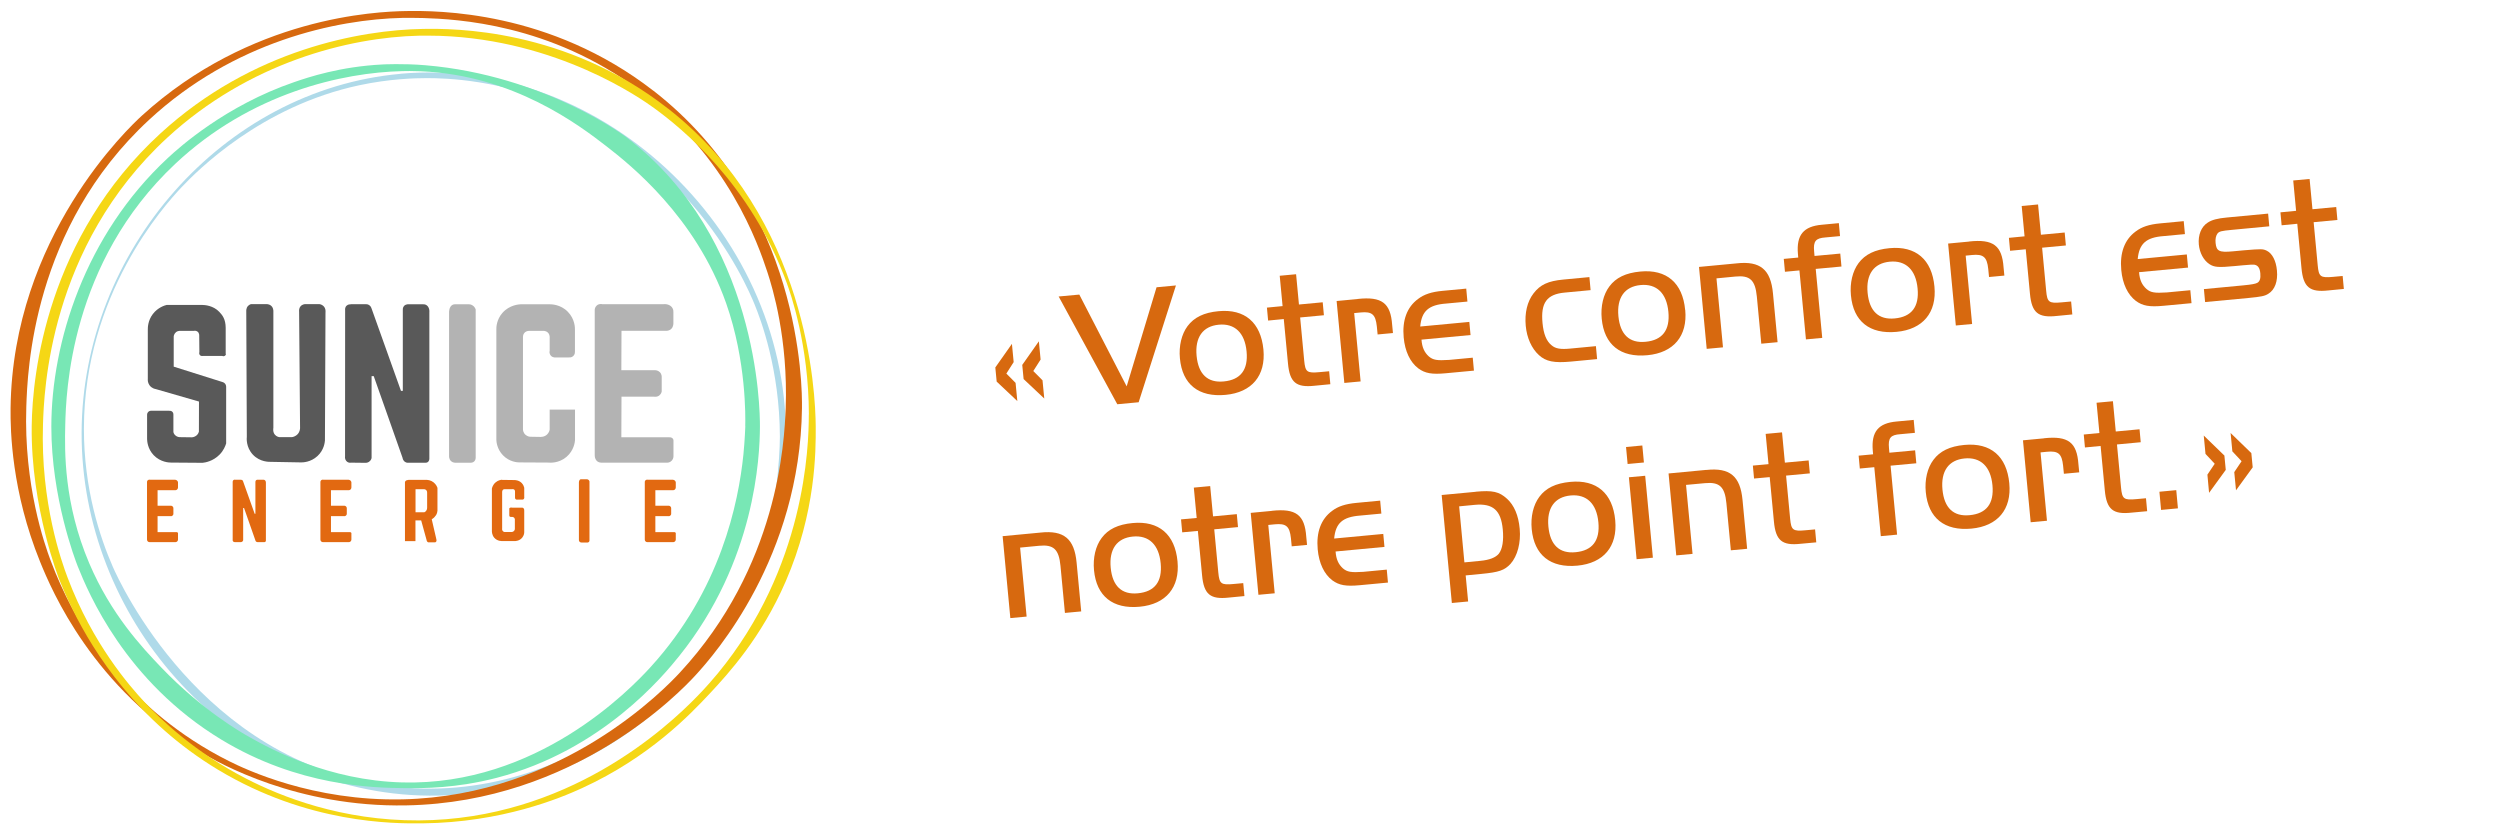 <?xml version="1.0" encoding="UTF-8"?><svg xmlns="http://www.w3.org/2000/svg" viewBox="0 0 314.6 105"><defs><style>.c{fill:#e26911;}.d{fill:#d7690f;}.e{fill:#b3b3b3;}.f{fill:#f5d715;}.g{fill:#595959;}.h{fill:#afdae9;}.i{fill:#78e7b5;}</style></defs><g id="a"/><g id="b"><g><path class="h" d="M50.4,9.29C28.02,11.3,10.33,31.61,10.27,54.46c-.06,23.07,17.85,44.07,41.42,45.58,25.1,1.6,46.42-19.58,47.19-43.91,.83-26.34-22.65-49.17-48.48-46.85Zm45.58,59.79c-4.49,13.83-23.37,32.97-47.16,29.82-23.5-3.11-33.75-25.58-34.63-27.59-1.6-3.66-3.64-9.76-3.63-17.39,.03-16.87,10.1-28.03,12.25-30.32,2.01-2.13,10.06-10.25,22.44-12.88,3.76-.8,6.97-.89,8.47-.89,2.5,0,9.33,.21,17.17,3.64,8.78,3.85,13.86,9.56,16.1,12.14,5.14,5.91,7.47,11.48,7.98,12.73,.77,1.9,3.14,8.12,3.17,16.6,0,0,.03,7.42-2.16,14.14Z"/><path class="d" d="M82.22,11.42C69.2,1.3,55.01,1.33,51.12,1.39c-3.78,.06-19.62,.75-33.25,13.15-1.6,1.46-16.28,15.24-16.54,36.83-.03,2.86,.13,10.48,3.71,19.31,1.48,3.65,6.67,15.91,20.19,23.96,2.36,1.41,12.16,6.97,25.9,6.71,21.26-.39,34.58-14.4,36.39-16.37,2.41-2.62,13.16-14.86,13.4-33.62,.04-2.73-.06-25.47-18.7-39.95Zm16.65,39.91c-.16,4.37-.97,19.98-13.3,33.29-1.8,1.95-14.77,15.52-34.89,15.97-11.29,.25-19.73-3.74-21.88-4.82-6.56-3.28-10.85-7.42-13-9.73-1.4-1.51-6.22-6.91-9.44-15.53-.73-1.96-3.38-9.42-3.05-19.32,.15-4.43,.75-22.52,15.46-36.12C29.39,5.23,42.34,2.43,50.67,2.25c.41,0,1.37-.02,2.62,.02,4.16,.14,15.95,.71,27.15,9.09,11.2,8.37,15,19.45,16.13,22.89,.64,1.94,2.62,8.43,2.3,17.09Z"/><path class="f" d="M84.07,13.67C71.15,3.55,57.06,3.57,53.2,3.64c-7.73,.13-21.45,2.55-33.01,13.15C5.97,29.82,4.07,46.97,3.99,53.59c-.13,10.24,3.47,19.35,3.47,19.35,.22,.55,.84,2.09,1.72,3.85,2.65,5.35,8.07,13.96,18.32,20.11,11.22,6.73,21.93,6.76,25.71,6.71,9.96-.11,17.31-3.18,20.03-4.43,8.52-3.91,13.6-9.26,16.1-11.93,2.34-2.51,6.46-7,9.53-14.08,3.79-8.74,3.8-16.36,3.78-19.54-.04-4.13-.88-26.11-18.56-39.95Zm17.71,38.49c0,4.1-.46,19.25-11.47,32.6-.6,.72-1.43,1.69-2.53,2.82-3.87,4-16.37,15.55-35.07,15.66-9.73,.05-17.36-3.01-21.68-5.23-6.56-3.36-10.84-7.51-12.91-9.73-1.82-1.96-6.46-7.26-9.6-15.56-.75-1.97-3.43-9.44-3.11-19.32,.13-4.02,.73-22.34,15.66-36.09C31.29,7.91,43.83,4.69,52.76,4.49c.41,0,1.36-.02,2.6,.02,14.85,.52,25.31,7.9,26.95,9.09,3.45,2.51,12.13,9.51,16.68,21.97,.5,1.36,2.78,7.83,2.8,16.6Z"/><path class="i" d="M78.89,17.32s-10.28-7.84-25.36-9.11c-2.78-.24-5.38-.1-5.38-.1-5.36,.27-9.32,1.6-11.15,2.23-8.59,2.95-14.42,8.18-15.9,9.56C10.69,29.58,6.47,43.11,6.46,53.68c0,8.92,2.98,16.72,3.32,17.58,1.33,3.32,5.97,14.48,18.07,21.81,9.73,5.89,19.04,6.07,23.19,6.11,2.24,.02,6.39,.02,11.47-1.3,13.24-3.45,20.96-12.82,22.99-15.36,9.55-11.93,10.11-25,10.13-28.83,.01-2.22-.2-23.76-16.74-36.36Zm14.9,36.32s-.06,1.77-.24,3.56c-.62,6.07-2.86,17.06-11.67,26.73-2.64,2.9-14.33,14.97-31.24,14.53-9.29-.24-16.51-4.17-19.15-5.65-1.08-.6-6.05-3.44-11.2-8.82-2.45-2.56-6.33-6.69-9.07-13.13-3.19-7.52-3.09-14.09-3.01-17.37,.1-4.02,.58-20.41,13.84-32.87,9.52-8.95,21.11-11.5,28.58-11.67,.44-.01,1.25-.03,2.34,.02,11.59,.48,19.86,6.73,23.4,9.48,2.9,2.25,11.18,8.84,15.01,19.72,2.55,7.24,2.43,14.37,2.4,15.46Z"/><path class="g" d="M28.44,44.53s-.02,.14-.11,.22c-.1,.08-.24,.1-.37,.04h-2.42s-.2,.05-.35-.07c-.11-.1-.15-.26-.1-.41l-.02-2.09s.02-.31-.21-.49c-.21-.16-.45-.1-.48-.09h-1.56s-.37-.07-.66,.15c-.26,.21-.3,.51-.3,.56v3.79l6.12,1.93s.22,.05,.35,.22c.12,.16,.13,.33,.13,.38v7.13c-.1,.32-.32,.9-.84,1.42-.82,.83-1.81,.99-2.13,1.02l-3.98-.03c-.2,0-1.31-.03-2.17-.93-.78-.82-.82-1.79-.83-2.02v-3.09c0-.06,.02-.2,.14-.33,.21-.22,.52-.15,.54-.15h2.07s.27-.04,.44,.14c.13,.14,.12,.31,.12,.34v2.16c0,.07,.05,.29,.25,.46,.24,.22,.52,.22,.58,.22l1.47,.02c.08,0,.37-.02,.63-.25,.19-.17,.26-.38,.28-.46,0-1.26,0-2.53,.01-3.79l-5.44-1.57c-.08-.01-.52-.09-.8-.5-.22-.32-.21-.66-.2-.76v-6.24c0-.26,.01-1.12,.63-1.94,.64-.84,1.5-1.09,1.75-1.15h4.42c.38,0,1.44,.08,2.19,.87,.4,.42,.8,.91,.81,2.01v3.29Z"/><path class="g" d="M31.55,38.27h2.06c.09,.02,.27,.03,.45,.16,.34,.24,.34,.66,.34,.71v14.71s-.11,.51,.2,.86c.21,.24,.48,.29,.56,.3h1.55c.09,0,.46-.06,.76-.39,.28-.32,.29-.68,.29-.77l-.12-14.64s-.06-.38,.18-.66c.24-.28,.57-.28,.61-.28h1.71c.08,0,.34,.03,.56,.24,.34,.32,.26,.78,.26,.83-.02,5.37-.05,10.73-.07,16.1-.02,.22-.11,1.19-.94,1.95-.85,.79-1.85,.8-2.06,.8l-3.81-.07c-.17,0-1.36,.05-2.26-.91-.88-.94-.78-2.09-.76-2.26-.02-5.25-.05-10.5-.07-15.75,0-.06-.04-.44,.24-.72,.12-.12,.25-.17,.33-.2Z"/><path class="g" d="M44.12,38.28h1.89c.05,0,.28-.02,.48,.14,.19,.14,.24,.33,.26,.38l3.71,10.39h.23c0-3.39,0-6.78,0-10.17,0-.05-.03-.29,.14-.5,.23-.28,.61-.23,.63-.23h1.75c.11,0,.25,0,.39,.07,.3,.15,.47,.52,.43,.95v18.43s0,.22-.15,.37c-.13,.12-.28,.12-.32,.12h-2.12c-.06,.01-.27,.03-.46-.1-.27-.17-.32-.47-.32-.51-.58-1.66-1.2-3.42-1.79-5.08-.61-1.72-1.23-3.49-1.84-5.21h-.27c0,3.42,0,6.86,0,10.29,0,.05-.07,.34-.35,.51-.21,.13-.43,.11-.5,.11l-1.7-.02c-.06,.01-.29,.05-.5-.09-.22-.15-.34-.43-.29-.72,0-6.13,0-12.26,.01-18.39,0-.03-.05-.33,.18-.55,.21-.2,.47-.17,.51-.17Z"/><path class="e" d="M57.19,38.29h1.83c.09,0,.25,.02,.43,.13,.29,.17,.38,.45,.41,.52,0,6.22,0,12.44,0,18.66,0,.04,0,.25-.15,.43-.17,.19-.39,.19-.43,.2h-1.92c-.06,0-.34,.02-.59-.19-.3-.27-.26-.67-.26-.7,0-6.02,0-12.04,0-18.06,0-.04,0-.7,.44-.92,.06-.03,.13-.06,.23-.06Z"/><path class="e" d="M69.17,44.22v-1.71s.05-.39-.22-.65c-.27-.27-.63-.23-.67-.22h-1.58s-.44-.06-.71,.25c-.18,.21-.18,.45-.18,.51,0,3.88,0,7.77,0,11.65,0,.06,.03,.42,.33,.67,.26,.23,.55,.24,.63,.24l1.17,.02c.08,0,.54,.04,.9-.3,.25-.24,.32-.52,.33-.63v-2.51h3.19v3.83c-.01,.2-.11,1.31-1.08,2.13-.98,.83-2.1,.73-2.3,.71l-3.64-.02c-.21,0-1.23-.05-2.04-.89-.76-.78-.83-1.71-.84-1.94v-13.9c-.01-.26,.02-1.24,.77-2.09,.89-1.01,2.1-1.07,2.3-1.08h3.63c.2,0,1.38,0,2.3,.95,.91,.93,.9,2.08,.89,2.28v2.73c0,.06,.01,.27-.13,.46-.14,.2-.39,.3-.65,.27h-1.58s-.37,.07-.63-.18c-.25-.24-.22-.56-.21-.59Z"/><path class="e" d="M75.74,38.28h7.73c.5-.06,.96,.14,1.16,.5,.11,.2,.12,.4,.11,.53v1.35s.03,.43-.26,.72c-.26,.26-.59,.25-.65,.25h-5.62l-.02,4.96h4.28c.05,0,.36,.02,.59,.27,.23,.26,.21,.56,.21,.61v1.77c0,.06-.06,.33-.3,.52-.28,.22-.59,.17-.64,.16h-4.12l-.02,5.11h6.04c.19-.02,.37,.06,.46,.2,.07,.11,.07,.22,.06,.27v1.88c0,.06,.01,.33-.2,.57-.21,.24-.48,.27-.54,.27h-8.37c-.1-.01-.24-.02-.39-.11-.27-.15-.42-.47-.41-.83,0-6.09,0-12.19,0-18.28,0-.05,.01-.33,.24-.54,.27-.26,.62-.2,.66-.19Z"/><path class="c" d="M18.86,60.37h3.04c.2-.02,.38,.05,.46,.2,.04,.08,.05,.16,.04,.21v.53s.01,.17-.1,.28c-.1,.1-.23,.1-.26,.1h-2.21v1.95h1.68s.14,0,.23,.11c.09,.1,.08,.22,.08,.24v.7s-.02,.13-.12,.2c-.11,.09-.23,.07-.25,.06h-1.62v2.01h2.37c.07,0,.14,.02,.18,.08,.03,.04,.03,.09,.02,.11v.74s0,.13-.08,.22c-.08,.09-.19,.11-.21,.11h-3.3s-.1,0-.15-.04c-.11-.06-.17-.19-.16-.33v-7.2s0-.13,.09-.21c.11-.1,.25-.08,.26-.08Z"/><path class="c" d="M81.5,60.37h3.04c.2-.02,.38,.05,.46,.2,.04,.08,.05,.16,.04,.21v.53s.01,.17-.1,.28c-.1,.1-.23,.1-.26,.1h-2.21v1.95h1.68s.14,0,.23,.11c.09,.1,.08,.22,.08,.24v.7s-.02,.13-.12,.2c-.11,.09-.23,.07-.25,.06h-1.62v2.01h2.37c.07,0,.14,.02,.18,.08,.03,.04,.03,.09,.02,.11v.74s0,.13-.08,.22c-.08,.09-.19,.11-.21,.11h-3.3s-.1,0-.15-.04c-.11-.06-.17-.19-.16-.33v-7.2s0-.13,.09-.21c.11-.1,.25-.08,.26-.08Z"/><path class="c" d="M40.68,60.37h3.04c.2-.02,.38,.05,.46,.2,.04,.08,.05,.16,.04,.21v.53s.01,.17-.1,.28c-.1,.1-.23,.1-.26,.1h-2.21v1.95h1.68s.14,0,.23,.11c.09,.1,.08,.22,.08,.24v.7s-.02,.13-.12,.2c-.11,.09-.23,.07-.25,.06h-1.62v2.01h2.37c.07,0,.14,.02,.18,.08,.03,.04,.03,.09,.02,.11v.74s0,.13-.08,.22c-.08,.09-.19,.11-.21,.11h-3.3s-.1,0-.15-.04c-.11-.06-.17-.19-.16-.33v-7.2s0-.13,.09-.21c.11-.1,.25-.08,.26-.08Z"/><path class="c" d="M29.55,60.37h.75s.11,0,.19,.05c.07,.05,.1,.13,.1,.15l1.46,4.09h.09v-4s0-.12,.06-.2c.09-.11,.24-.09,.25-.09h.69s.1,0,.15,.03c.12,.06,.18,.21,.17,.37v7.26s0,.09-.06,.14c-.05,.05-.11,.05-.12,.05h-.84s-.1,.01-.18-.04c-.11-.07-.12-.18-.13-.2-.23-.65-.47-1.35-.7-2-.24-.68-.48-1.37-.72-2.05h-.11v4.05s-.03,.13-.14,.2c-.08,.05-.17,.04-.2,.04h-.67s-.11,.01-.2-.04c-.09-.06-.13-.17-.11-.29v-7.24s-.01-.13,.08-.22c.08-.08,.19-.07,.2-.07Z"/><path class="c" d="M73.12,60.31h.73s.1,0,.17,.05c.11,.07,.15,.18,.16,.21v7.45s0,.1-.06,.17c-.07,.07-.16,.08-.17,.08h-.77s-.14,0-.23-.08c-.12-.11-.1-.27-.1-.28v-7.21s0-.28,.18-.37c.02-.01,.05-.02,.09-.03Z"/><path class="c" d="M54.84,64.88c.16-.25,.2-.48,.21-.61v-2.87c-.04-.12-.16-.44-.49-.7-.34-.27-.7-.3-.83-.31h-2.13s-.45-.05-.6,.18c-.02,.03-.03,.06-.04,.1v7.43h1.32v-2.61h.72l.67,2.43c.02,.17,.11,.3,.22,.33,.03,0,.06,.01,.12,0h.71c.05,0,.09-.02,.11-.03,.09-.06,.13-.2,.08-.36l-.58-2.51c.11-.07,.33-.21,.5-.48Zm-1.2-.61c-.08,.11-.18,.17-.24,.19h-1.11v-2.9h1.06s.17,0,.28,.11c.13,.13,.12,.3,.12,.33v1.89c0,.06,0,.22-.12,.38Z"/><path class="c" d="M63.17,60.39l1.54,.02c.09,0,.57,0,.94,.37,.22,.23,.29,.48,.32,.6v1.14c.03,.14-.02,.26-.11,.32-.02,.01-.05,.03-.09,.03h-.63s-.15,.04-.26-.06c-.07-.07-.07-.17-.07-.19v-.8s0-.1-.06-.17c-.07-.08-.19-.12-.31-.09h-.95c-.06,0-.1,.01-.12,.02-.12,.05-.19,.2-.18,.38v4.53s-.04,.17,.06,.31c.09,.12,.22,.15,.24,.15h.87s.16,0,.28-.1c.12-.1,.14-.22,.15-.26v-1.25s-.02-.1-.07-.17c-.09-.1-.21-.11-.23-.12h-.23s-.06-.01-.09-.03c-.07-.05-.1-.14-.08-.25v-.7s-.01-.07,0-.09c.04-.09,.18-.14,.36-.1h1.28s.08,.03,.11,.04c.16,.11,.13,.36,.13,.37v2.68c0,.11-.03,.41-.25,.68-.34,.43-.87,.44-.94,.44h-1.52c-.07,0-.66,.04-1.06-.42-.3-.35-.3-.76-.3-.86v-5.33c.03-.12,.12-.49,.47-.78,.32-.28,.68-.32,.8-.33Z"/></g><g><path class="d" d="M127.55,45.58l-.91,1.43,1.16,1.17,.22,2.29-2.6-2.45-.17-1.78,2.09-2.97,.22,2.31Zm3.39-.32l-.91,1.43,1.16,1.17,.22,2.29-2.6-2.45-.17-1.78,2.09-2.97,.22,2.31Z"/><path class="d" d="M143.29,50.62l-2.69,.25-7.38-13.56,2.6-.24,5.96,11.55,3.76-12.47,2.44-.23-4.69,14.69Z"/><path class="d" d="M158.99,43.99c.31,3.28-1.46,5.39-4.76,5.7-3.39,.32-5.45-1.32-5.75-4.59-.15-1.57,.21-3.05,.96-4.06,.82-1.1,2.06-1.71,3.9-1.88,3.3-.31,5.32,1.42,5.65,4.83Zm-8.41,.79c.22,2.31,1.39,3.42,3.42,3.22,2.12-.2,3.09-1.47,2.87-3.77-.22-2.35-1.49-3.56-3.5-3.37-2.01,.19-3.01,1.59-2.79,3.92Z"/><path class="d" d="M161.05,34.7l2.05-.19,.36,3.81,2.99-.28,.15,1.63-2.99,.28,.51,5.42c.14,1.44,.34,1.61,1.93,1.46l1.21-.11,.15,1.63-1.97,.19c-2.33,.26-3.14-.41-3.36-2.8l-.53-5.59-1.97,.19-.15-1.63,1.97-.19-.36-3.81Z"/><path class="d" d="M170.85,37.62c3.04-.33,4.15,.51,4.34,3.27l.1,1.02-1.93,.18-.1-1.02c-.16-1.5-.6-1.89-2.04-1.75l-.81,.08,.81,8.6-2.05,.19-.97-10.31,2.65-.25Z"/><path class="d" d="M185.06,42.16l-6.18,.58c.07,.98,.37,1.61,.92,2.11,.54,.46,1.03,.54,2.56,.44l2.97-.28,.15,1.63-3.52,.33c-1.78,.17-2.63,.01-3.48-.61-1.03-.78-1.68-2.15-1.84-3.89-.2-2.16,.41-3.82,1.81-4.85,.76-.58,1.69-.89,3.09-1.02l2.97-.28,.15,1.63-2.67,.25c-2.21,.16-3.09,.95-3.27,2.89l6.18-.58,.15,1.63Z"/><path class="d" d="M200.17,36.51l-3.28,.31c-2.25,.21-3.02,1.29-2.78,3.83,.13,1.38,.49,2.28,1.14,2.8,.49,.43,1.14,.53,2.3,.42l3.28-.31,.15,1.63-3.28,.31c-2.12,.2-3.16,0-4.05-.82-.91-.83-1.51-2.16-1.65-3.67-.15-1.61,.18-3.05,.98-4.09,.84-1.1,1.84-1.56,3.75-1.74l3.28-.31,.15,1.63Z"/><path class="d" d="M212.07,39c.31,3.28-1.46,5.39-4.76,5.7-3.39,.32-5.44-1.32-5.75-4.59-.15-1.57,.2-3.05,.96-4.06,.81-1.1,2.06-1.71,3.9-1.88,3.3-.31,5.32,1.42,5.64,4.83Zm-8.41,.79c.22,2.31,1.39,3.42,3.42,3.22,2.12-.2,3.09-1.47,2.87-3.77-.22-2.35-1.49-3.56-3.5-3.37-2.01,.19-3.01,1.59-2.79,3.92Z"/><path class="d" d="M218.55,33.14c2.96-.32,4.28,.77,4.56,3.78l.58,6.14-2.05,.19-.56-5.93c-.2-2.08-.87-2.7-2.69-2.52l-2.39,.23,.82,8.68-2.05,.19-.97-10.31,4.76-.45Z"/><path class="d" d="M224.62,34.21l-.15-1.63,1.82-.17-.04-.47c-.2-2.37,.7-3.46,3.03-3.66l2.12-.2,.15,1.63-1.84,.17c-1.23,.09-1.54,.47-1.42,1.76l.05,.57,3.24-.3,.15,1.63-3.24,.3,.82,8.68-2.05,.19-.82-8.68-1.82,.17Z"/><path class="d" d="M243.43,36.06c.31,3.28-1.46,5.39-4.76,5.7-3.39,.32-5.45-1.32-5.75-4.59-.15-1.57,.21-3.05,.96-4.06,.82-1.1,2.06-1.71,3.9-1.88,3.3-.31,5.33,1.42,5.65,4.83Zm-8.41,.79c.22,2.31,1.39,3.42,3.42,3.22,2.12-.2,3.09-1.47,2.87-3.77-.22-2.35-1.49-3.56-3.5-3.37s-3.01,1.59-2.79,3.92Z"/><path class="d" d="M247.79,30.39c3.05-.33,4.15,.51,4.34,3.27l.1,1.02-1.93,.18-.1-1.02c-.16-1.5-.61-1.89-2.04-1.75l-.8,.08,.81,8.6-2.05,.19-.97-10.31,2.65-.25Z"/><path class="d" d="M254.42,25.92l2.05-.19,.36,3.81,2.99-.28,.15,1.63-2.99,.28,.51,5.42c.13,1.44,.34,1.61,1.93,1.46l1.21-.11,.15,1.63-1.97,.19c-2.33,.26-3.14-.41-3.36-2.8l-.53-5.59-1.97,.19-.15-1.63,1.97-.19-.36-3.81Z"/><path class="d" d="M275.36,33.67l-6.18,.58c.07,.98,.37,1.61,.93,2.11,.53,.46,1.03,.54,2.56,.44l2.96-.28,.15,1.63-3.52,.33c-1.78,.17-2.63,.01-3.48-.61-1.03-.78-1.68-2.15-1.84-3.89-.2-2.16,.41-3.82,1.81-4.85,.76-.58,1.69-.89,3.09-1.02l2.96-.28,.15,1.63-2.67,.25c-2.21,.16-3.09,.95-3.27,2.89l6.18-.58,.15,1.63Z"/><path class="d" d="M285.56,28.48l-4.64,.44c-1.42,.13-1.63,.2-1.86,.45-.21,.28-.3,.69-.25,1.2,.1,1.04,.46,1.22,2.15,1.06l1.4-.13c2.29-.19,2.4-.18,2.89,.05,.69,.34,1.17,1.26,1.28,2.49,.13,1.36-.26,2.42-1.07,2.92-.46,.3-.9,.38-2.53,.54l-5.44,.51-.15-1.63,4.96-.47c1.04-.1,1.52-.19,1.74-.31,.33-.16,.46-.56,.4-1.19-.06-.68-.29-1.02-.75-1.1-.22-.02-.54-.01-1.51,.08l-.83,.08c-2.2,.21-2.7,.17-3.33-.24-.73-.49-1.22-1.42-1.32-2.46-.11-1.19,.3-2.23,1.11-2.75,.52-.35,1.23-.54,2.42-.65l5.19-.49,.15,1.63Z"/><path class="d" d="M288.59,22.71l2.05-.19,.36,3.81,2.99-.28,.15,1.63-2.99,.28,.51,5.42c.13,1.44,.34,1.61,1.93,1.46l1.21-.11,.15,1.63-1.97,.19c-2.32,.26-3.14-.41-3.36-2.8l-.53-5.59-1.97,.19-.15-1.63,1.97-.19-.36-3.81Z"/><path class="d" d="M130.92,67.02c2.96-.32,4.28,.77,4.56,3.78l.58,6.14-2.05,.19-.56-5.93c-.2-2.08-.87-2.7-2.69-2.52l-2.39,.23,.82,8.68-2.05,.19-.97-10.31,4.76-.45Z"/><path class="d" d="M148.18,70.65c.31,3.28-1.46,5.39-4.76,5.7-3.39,.32-5.44-1.33-5.75-4.59-.15-1.57,.2-3.05,.96-4.06,.81-1.1,2.06-1.71,3.9-1.88,3.3-.31,5.33,1.42,5.65,4.83Zm-8.41,.79c.22,2.31,1.39,3.42,3.42,3.22,2.12-.2,3.09-1.46,2.87-3.77-.22-2.35-1.49-3.56-3.5-3.37-2.01,.19-3.01,1.59-2.79,3.92Z"/><path class="d" d="M150.24,61.36l2.05-.19,.36,3.81,2.99-.28,.15,1.63-2.99,.28,.51,5.42c.14,1.44,.34,1.61,1.93,1.46l1.21-.11,.15,1.63-1.97,.19c-2.33,.26-3.14-.41-3.36-2.8l-.53-5.59-1.97,.18-.15-1.63,1.97-.18-.36-3.81Z"/><path class="d" d="M160.04,64.28c3.05-.33,4.15,.51,4.34,3.27l.1,1.02-1.93,.18-.1-1.02c-.16-1.5-.6-1.89-2.04-1.75l-.81,.08,.81,8.6-2.05,.19-.97-10.31,2.65-.25Z"/><path class="d" d="M174.25,68.82l-6.18,.58c.07,.98,.36,1.61,.92,2.12,.54,.46,1.03,.54,2.56,.44l2.96-.28,.15,1.63-3.52,.33c-1.78,.17-2.63,.01-3.48-.61-1.03-.78-1.68-2.15-1.84-3.89-.2-2.16,.41-3.82,1.81-4.85,.76-.58,1.69-.88,3.09-1.01l2.96-.28,.15,1.63-2.67,.25c-2.21,.17-3.09,.95-3.27,2.89l6.18-.58,.15,1.63Z"/><path class="d" d="M185.68,61.88c2.16-.2,2.97-.02,3.97,.89,.89,.81,1.44,2.09,1.59,3.78,.16,1.74-.28,3.42-1.15,4.4-.76,.82-1.46,1.06-3.68,1.27l-1.97,.19,.31,3.28-2.05,.19-1.28-13.59,4.26-.4Zm-1.39,8.89l1.97-.19c1.19-.11,1.95-.42,2.35-.9,.46-.58,.63-1.68,.5-3.06-.23-2.41-1.23-3.3-3.52-3.09l-1.97,.19,.66,7.05Z"/><path class="d" d="M203.26,65.48c.31,3.28-1.46,5.39-4.76,5.7-3.39,.32-5.44-1.33-5.75-4.59-.15-1.57,.2-3.05,.96-4.07,.81-1.1,2.06-1.71,3.9-1.88,3.3-.31,5.33,1.42,5.65,4.83Zm-8.41,.79c.22,2.31,1.39,3.42,3.42,3.22,2.12-.2,3.09-1.46,2.87-3.77-.22-2.35-1.49-3.56-3.5-3.37s-3.01,1.59-2.79,3.92Z"/><path class="d" d="M204.62,56.25l2.05-.19,.2,2.14-2.05,.19-.2-2.14Zm2.41,3.62l.97,10.31-2.05,.19-.97-10.31,2.05-.19Z"/><path class="d" d="M214.72,59.14c2.96-.32,4.28,.77,4.56,3.78l.58,6.14-2.05,.19-.56-5.93c-.2-2.07-.87-2.69-2.69-2.52l-2.39,.22,.82,8.68-2.05,.19-.97-10.31,4.76-.45Z"/><path class="d" d="M222.2,54.6l2.05-.19,.36,3.81,2.99-.28,.15,1.63-2.99,.28,.51,5.42c.14,1.44,.34,1.61,1.93,1.46l1.21-.11,.15,1.63-1.97,.18c-2.33,.26-3.14-.41-3.36-2.8l-.53-5.59-1.97,.18-.15-1.63,1.97-.18-.36-3.81Z"/><path class="d" d="M234.04,58.97l-.15-1.63,1.82-.17-.04-.47c-.2-2.38,.7-3.46,3.03-3.66l2.12-.2,.15,1.63-1.84,.17c-1.23,.09-1.54,.46-1.42,1.76l.05,.57,3.24-.3,.15,1.63-3.24,.3,.82,8.68-2.05,.19-.82-8.68-1.82,.17Z"/><path class="d" d="M252.85,60.82c.31,3.28-1.46,5.39-4.76,5.7-3.39,.32-5.44-1.33-5.75-4.59-.15-1.57,.2-3.05,.96-4.06,.81-1.1,2.06-1.71,3.9-1.88,3.3-.31,5.33,1.42,5.65,4.83Zm-8.41,.79c.22,2.31,1.39,3.42,3.42,3.22,2.12-.2,3.09-1.46,2.87-3.77-.22-2.35-1.49-3.56-3.5-3.37-2.01,.19-3.01,1.59-2.79,3.92Z"/><path class="d" d="M257.21,55.15c3.05-.33,4.15,.51,4.34,3.27l.1,1.02-1.93,.18-.1-1.02c-.16-1.5-.6-1.89-2.04-1.75l-.8,.08,.81,8.6-2.05,.19-.97-10.31,2.65-.25Z"/><path class="d" d="M263.84,50.68l2.05-.19,.36,3.81,2.99-.28,.15,1.63-2.99,.28,.51,5.42c.14,1.44,.34,1.61,1.93,1.46l1.21-.11,.15,1.63-1.97,.18c-2.33,.26-3.14-.41-3.36-2.8l-.53-5.59-1.97,.19-.15-1.63,1.97-.19-.36-3.81Z"/><path class="d" d="M274.07,63.97l-2.12,.2-.21-2.29,2.12-.2,.21,2.29Z"/><path class="d" d="M279.92,57.35l.17,1.78-2.1,2.89-.21-2.29,.92-1.37-1.16-1.24-.22-2.31,2.61,2.53Zm3.39-.32l.17,1.78-2.1,2.89-.22-2.29,.92-1.37-1.16-1.24-.22-2.31,2.61,2.53Z"/></g></g></svg>